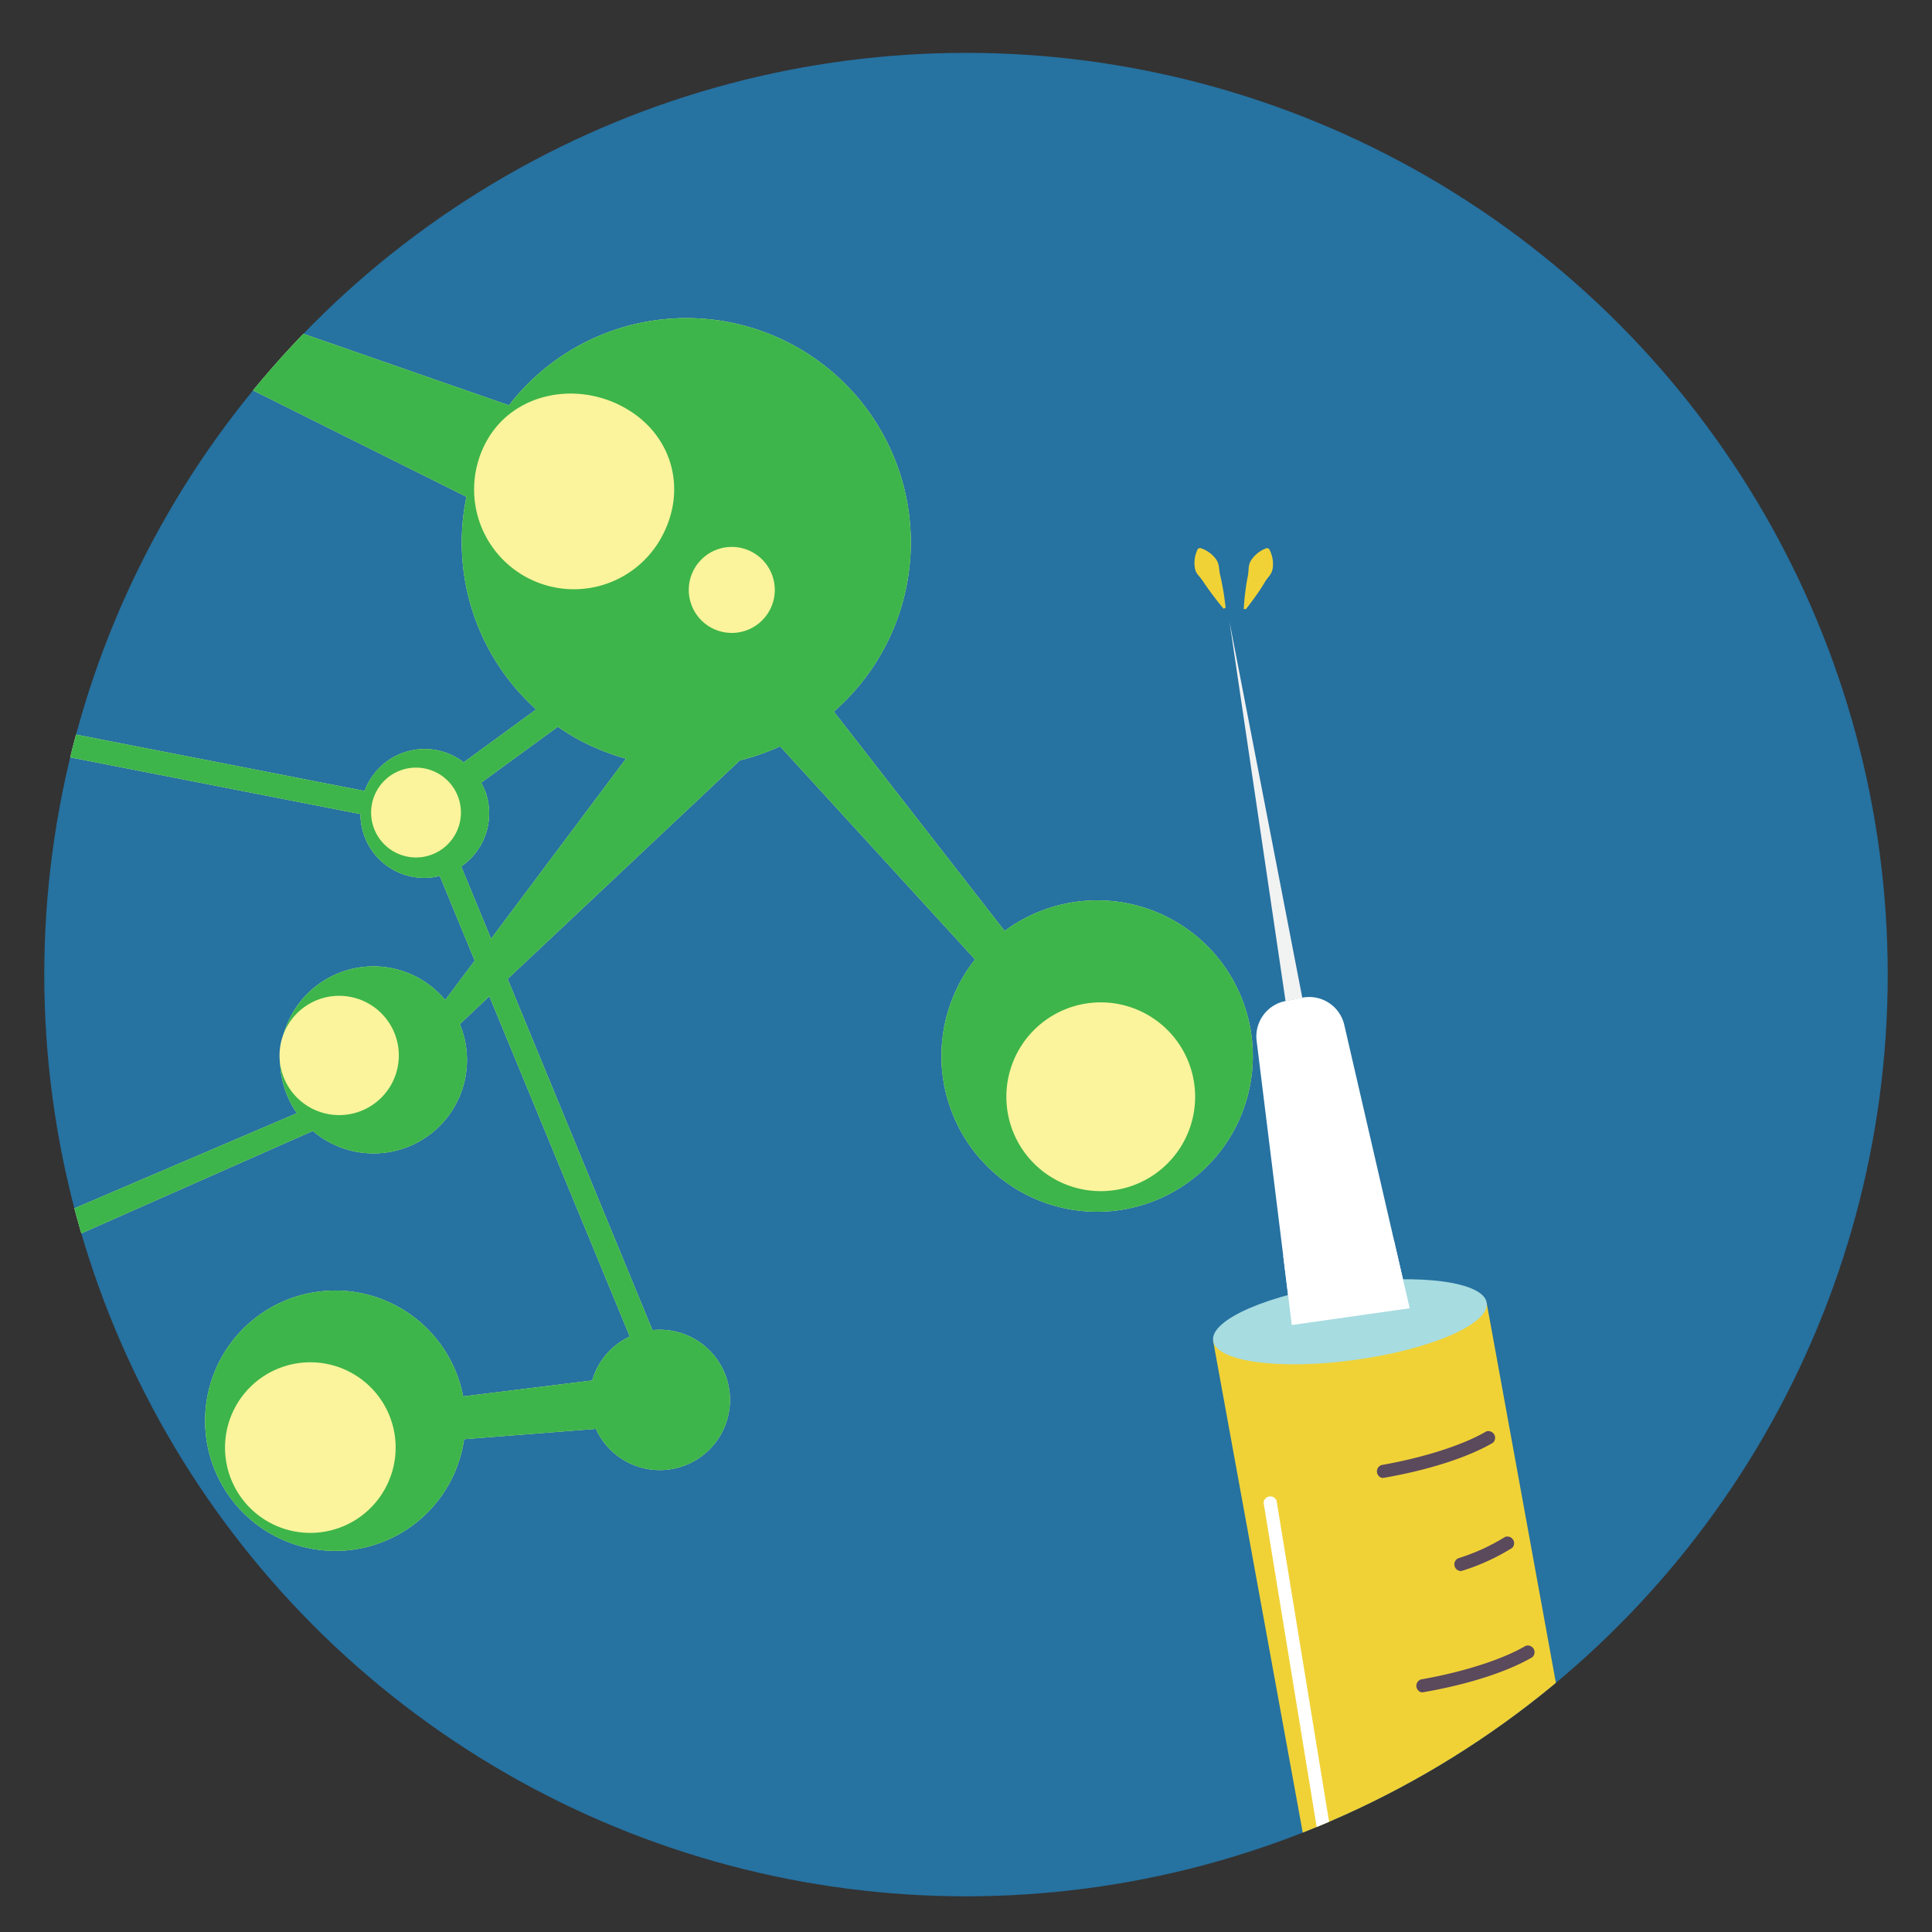 <svg xmlns="http://www.w3.org/2000/svg" xmlns:xlink="http://www.w3.org/1999/xlink" viewBox="0 0 576 576"><rect x="0" y="0" width="576" height="576" fill="#333333" stroke="none"/><defs><style>.cls-1{fill:none;}.cls-2{isolation:isolate;}.cls-3{clip-path:url(#clip-path);}.cls-4{fill:#2672a1;}.cls-5{clip-path:url(#clip-path-2);}.cls-6{fill:#f7f3a8;}.cls-17,.cls-6,.cls-8{mix-blend-mode:overlay;}.cls-7{fill:#3db54a;}.cls-9{fill:#fbf49c;}.cls-10{fill:#fff;}.cls-11{fill:#f1f2f2;}.cls-12{fill:#f0d237;}.cls-13{fill:#a7dce1;}.cls-14{fill:#5b495c;}.cls-15{clip-path:url(#clip-path-3);}.cls-16{fill:#be1e2d;}.cls-17{fill:#f6faf5;}</style><clipPath id="clip-path"><circle class="cls-1" cx="-308" cy="288" r="274.8"/></clipPath><clipPath id="clip-path-2"><circle class="cls-1" cx="288" cy="290.56" r="274.8"/></clipPath><clipPath id="clip-path-3"><circle class="cls-1" cx="884" cy="290.56" r="274.8"/></clipPath></defs><g class="cls-2"><g id="mask"><g class="cls-3"><rect class="cls-4" x="-585.46" y="-2.34" width="871.99" height="581.32"/></g><g class="cls-5"><rect class="cls-4" x="10.54" y="0.22" width="871.99" height="581.32"/><path class="cls-6" d="M344.8,271.93a46.38,46.38,0,0,0-45.29,5.62l-50.92-65.4a66.88,66.88,0,1,0-96.85-91.32L15.12,73.3a20.71,20.71,0,0,0-.71-2.76A20,20,0,0,0-11.23,58.72,20,20,0,0,0-23.07,84.35,20,20,0,0,0,2.58,96.17,19.87,19.87,0,0,0,13.84,85.68l125.22,62.43a67,67,0,0,0,20.79,63.4l-21.6,15.76a19.08,19.08,0,0,0-29.55,8.54L-42.63,206.24a21,21,0,0,0-1.19-6.62,21,21,0,0,0-26.94-12.44,21,21,0,0,0-12.43,26.95,21,21,0,0,0,26.93,12.42,20.84,20.84,0,0,0,12.67-13.37l151.06,29.53a19,19,0,0,0,23.64,18.44l10.42,25.26-8.79,11.73a27.84,27.84,0,0,0-44.23,33.74L3,368.45a32.45,32.45,0,0,0-5.59-4,31.73,31.73,0,0,0-43.16,12.19,31.74,31.74,0,0,0,12.2,43.17A31.7,31.7,0,0,0,9.62,407.63a31.69,31.69,0,0,0-1.19-32.91l84.84-37.54a26.9,26.9,0,0,0,4.51,3.15,27.85,27.85,0,0,0,39.31-35l8.81-8.3,41.86,101.43a20.82,20.82,0,0,0-11.2,13.11l-38.48,4.75a38.81,38.81,0,1,0,.29,12.76L177.66,426a20.92,20.92,0,1,0,16.87-29.44L151.35,291.86l69.22-65.15a67.61,67.61,0,0,0,12-4.2l58.12,63.54a46.42,46.42,0,1,0,54.1-14.12ZM137.51,258.32a19.19,19.19,0,0,0,7.16-22.43,19.72,19.72,0,0,0-1.23-2.53l22.88-16.69c1.74,1.21,3.54,2.36,5.42,3.42a67,67,0,0,0,14.88,6.09l-40.21,53.71Z"/><path class="cls-7" d="M344.8,271.93a46.38,46.38,0,0,0-45.29,5.62l-50.92-65.4a66.88,66.88,0,1,0-96.85-91.32L15.12,73.3a20.71,20.71,0,0,0-.71-2.76A20,20,0,0,0-11.23,58.72,20,20,0,0,0-23.07,84.35,20,20,0,0,0,2.58,96.17,19.87,19.87,0,0,0,13.84,85.68l125.22,62.43a67,67,0,0,0,20.79,63.4l-21.6,15.76a19.08,19.08,0,0,0-29.55,8.54L-42.63,206.24a21,21,0,0,0-1.19-6.62,21,21,0,0,0-26.94-12.44,21,21,0,0,0-12.43,26.95,21,21,0,0,0,26.93,12.42,20.84,20.84,0,0,0,12.67-13.37l151.06,29.53a19,19,0,0,0,23.64,18.44l10.42,25.26-8.79,11.73a27.84,27.84,0,0,0-44.23,33.74L3,368.45a32.45,32.45,0,0,0-5.59-4,31.73,31.73,0,0,0-43.16,12.19,31.74,31.74,0,0,0,12.2,43.17A31.7,31.7,0,0,0,9.62,407.63a31.69,31.69,0,0,0-1.19-32.91l84.84-37.54a26.9,26.9,0,0,0,4.51,3.15,27.85,27.85,0,0,0,39.31-35l8.81-8.3,41.86,101.43a20.82,20.82,0,0,0-11.2,13.11l-38.48,4.75a38.81,38.81,0,1,0,.29,12.76L177.66,426a20.92,20.92,0,1,0,16.87-29.44L151.35,291.86l69.22-65.15a67.61,67.61,0,0,0,12-4.2l58.12,63.54a46.42,46.42,0,1,0,54.1-14.12ZM137.51,258.32a19.19,19.19,0,0,0,7.16-22.43,19.72,19.72,0,0,0-1.23-2.53l22.88-16.69c1.74,1.21,3.54,2.36,5.42,3.42a67,67,0,0,0,14.88,6.09l-40.21,53.71Z"/><g class="cls-8"><path class="cls-9" d="M92.45,330.19a17.78,17.78,0,1,1,24.19-6.84A17.77,17.77,0,0,1,92.45,330.19Z"/><path class="cls-9" d="M119.41,229.68a13.39,13.39,0,1,1-7.94,17.21A13.4,13.4,0,0,1,119.41,229.68Z"/><path class="cls-9" d="M222.62,187.9a12.82,12.82,0,1,1,7.58-16.46A12.82,12.82,0,0,1,222.62,187.9Z"/><path class="cls-9" d="M317.45,353a28.14,28.14,0,1,1,36.74-15.29A28.14,28.14,0,0,1,317.45,353Z"/><path class="cls-9" d="M145.18,131.32c8.06-14.3,26.79-17.79,41.1-9.73s18.8,24.62,10.74,38.94a29.75,29.75,0,1,1-51.84-29.21Z"/><path class="cls-9" d="M115.8,441.81a25.43,25.43,0,1,1-13.07-33.52A25.41,25.41,0,0,1,115.8,441.81Z"/></g><path class="cls-10" d="M382.57,374.38l2.56,20.7a136.11,136.11,0,0,0,17.28-1.32,134.21,134.21,0,0,0,17.87-3.65l-4.7-20.36a134.58,134.58,0,0,0-16.3,1.3A136.74,136.74,0,0,0,382.57,374.38Z"/><polygon class="cls-11" points="388.27 297.51 366.56 185.34 383.27 298.48 388.27 297.51"/><path class="cls-12" d="M361.67,399.71l45.11,247.56.13,0c-.86-6.27,16.7-13.87,39.23-17,21.22-2.92,39.28-.81,42,4.69L443.24,388.47Z"/><ellipse class="cls-13" cx="402.45" cy="394.09" rx="41.17" ry="11.47" transform="translate(-50.04 58.64) rotate(-7.85)"/><path class="cls-14" d="M412.24,440.59l.33,0c13.21-2.27,25.06-6.08,32.5-10.43a2,2,0,0,0-2-3.38c-6.95,4.07-18.6,7.79-31.18,10a2,2,0,0,0,.33,3.88Z"/><path class="cls-14" d="M437.05,569.47l.33,0c13.21-2.28,25.06-6.08,32.49-10.44a2,2,0,0,0-2-3.37c-6.95,4.07-18.6,7.79-31.18,10a2,2,0,0,0,.33,3.88Z"/><path class="cls-14" d="M424,504.51a2,2,0,0,0,.34,0c13.21-2.27,25.06-6.07,32.49-10.43a2,2,0,0,0-2-3.38c-6.95,4.07-18.6,7.8-31.18,10a2,2,0,0,0,.32,3.88Z"/><path class="cls-14" d="M435.38,468.38a2.17,2.17,0,0,0,.62-.1,63.57,63.57,0,0,0,14.86-6.81,2,2,0,0,0-2.18-3.24,60,60,0,0,1-13.91,6.34,2,2,0,0,0,.61,3.81Z"/><path class="cls-14" d="M447.75,533.4a2,2,0,0,0,.62-.1,63.6,63.6,0,0,0,14.86-6.8,2,2,0,0,0-2.19-3.25,59.12,59.12,0,0,1-13.91,6.34,2,2,0,0,0,.62,3.81Z"/><path class="cls-10" d="M374.65,310.34l7.92,64,2.56,20.7,35.15-5-4.7-20.36-14.8-64.11a10.74,10.74,0,0,0-12.51-8.13l-5,1A10.75,10.75,0,0,0,374.65,310.34Z"/><path class="cls-10" d="M397.42,564.37a1.73,1.73,0,0,0,.32,0,2,2,0,0,0,1.62-2.24L380.59,447.4a2,2,0,0,0-3.86.63l18.77,114.7A1.94,1.94,0,0,0,397.42,564.37Z"/><path class="cls-12" d="M371.43,181.63c.27-.33.53-.67.79-1l.75-1c.5-.67,1-1.36,1.46-2l.7-1,.68-1,.66-1.05.64-1.06c.41-.71,1-1.36,1.46-2a5.4,5.4,0,0,0,.6-1.07,5.32,5.32,0,0,0,.3-1.19,9.36,9.36,0,0,0-1.13-5.63l-.63-.24a9.08,9.08,0,0,0-2.78,1.54,9,9,0,0,0-1.8,1.92,4.62,4.62,0,0,0-.56,1.08,5.36,5.36,0,0,0-.27,1.2c-.09.84-.1,1.7-.26,2.5l-.23,1.21-.21,1.22-.18,1.24-.16,1.23c-.1.83-.2,1.66-.27,2.5l-.11,1.26c0,.42-.07.84-.08,1.27Z"/><path class="cls-12" d="M365.39,181.23c0-.43-.09-.85-.13-1.27l-.16-1.25c-.11-.83-.24-1.66-.37-2.48l-.22-1.23-.23-1.23-.25-1.21-.28-1.2c-.19-.8-.24-1.66-.36-2.49a5.12,5.12,0,0,0-.31-1.18,4.86,4.86,0,0,0-.61-1.06,9.12,9.12,0,0,0-1.87-1.85,9.25,9.25,0,0,0-2.85-1.42l-.62.26a9.26,9.26,0,0,0-.9,5.67,4.65,4.65,0,0,0,.35,1.17,4.77,4.77,0,0,0,.64,1c.52.66,1.1,1.29,1.54,2l.68,1,.7,1,.72,1,.75,1c.5.66,1,1.33,1.53,2l.8,1c.27.32.54.65.82,1Z"/></g><g class="cls-15"><path class="cls-16" d="M956.76,193.26a14.59,14.59,0,0,0-14.43,12.59c-11.78,3.08-30.8,7.94-43.71,10.65-28.87,6.06-47,6.8-55.68,6.66A89.22,89.22,0,0,0,837,208.59c6.34-6.1,20.47-18.39,45.23-33.5,10.63-6.49,26.55-15.32,37.3-21.19a16,16,0,1,0-5.11-11.68,15.3,15.3,0,0,0,.28,2.72c-10.14,6.87-25.57,17.21-36.35,23.78-25,15.26-41.79,22-50.07,24.83a122.64,122.64,0,0,0-9.61-13.66c4.4-8.45,13.53-23.93,30.41-44.73,3.93-4.84,7.14-8.64,9.82-11.74a13,13,0,0,0,3.26.46,13.31,13.31,0,1,0-10.26-5c-2.19,3.27-5,7.1-8.6,11.58-17.05,21-29.94,32.86-37.22,38.81a77.86,77.86,0,0,0-15.45-7.13c1.18-9.09,4.51-27.16,13.86-53.52,3.83-10.8,9.9-26,14.46-37.16.4,0,.78.12,1.18.12a16.23,16.23,0,1,0-10.33-3.87c-3.52,11.6-8.45,27.48-12.33,38.42-10.28,29-19.41,45-23.87,51.84a138.54,138.54,0,0,0-18.06-1.67C753.48,149,749,130,747.83,98.43c-.45-11.91-.41-29.1-.3-41.3a20.31,20.31,0,1,0-9.9,1.46c1,12.07,2.31,28.57,2.75,40.12,1.23,32.05-1.62,50.54-3.18,58a135.21,135.21,0,0,0-13.91,1.82A109.92,109.92,0,0,0,712,161.26c-5.81-6.87-17-21.65-30.35-46.8-2.64-5-4.78-9.09-6.55-12.51a16.62,16.62,0,1,0-11.23,4.43,16.33,16.33,0,0,0,4-.54,128.41,128.41,0,0,1,7.21,12.1c12.76,24.11,18.62,40.67,21.21,49.64a66.61,66.61,0,0,0-17.46,12.9c-.11.1-.2.23-.3.34-6-4.75-12.92-10.52-20.51-17.49-8.46-7.77-20.1-19.34-28.61-27.93a16.69,16.69,0,1,0-6.26,7.62c9.22,7.72,21.49,18.14,29.83,25.8,7.87,7.23,14.34,13.71,19.65,19.39a84.36,84.36,0,0,0-9.08,17c-8.88-1.69-26.87-6.09-53-17.19-10.76-4.58-25.92-11.75-36.86-17a16.88,16.88,0,0,0,.47-3.79,16.87,16.87,0,1,0-5.67,12.44c11.47,4.25,28,10.47,39.14,15.23,28,11.92,43.42,21.94,50.12,26.86A78,78,0,0,0,655,238.83c-4.66,1-13.94,1.65-32.22.53-11.31-.69-27.35-2.3-39.32-3.59a20,20,0,1,0-1.16,9.8c12.1.17,28.54.53,40,1.23,19.79,1.22,28.9,3.21,33,5,.58,4.79,1.59,10.16,2.78,15.47-4.31,2.64-22,12.69-56.42,22.59a168.34,168.34,0,0,1-20.44,4.53,13.22,13.22,0,1,0,.6,9.12c5.6-1.71,13-3.94,21.9-6.49,34.28-9.85,53.49-10.8,59.23-10.83,1.31,4.54,2.7,8.88,4.25,13-7.15,7.3-19.36,18.5-38.24,32-7.31,5.22-17.28,11.87-26.14,17.66a21.29,21.29,0,1,0,4.71,7.89c8.49-6.62,18.28-14.14,25.76-19.49,17.54-12.54,31-20.18,40.07-24.69A59.56,59.56,0,0,0,686,328.2c-3.85,8.86-11.83,24.8-26.88,46.37-3.69,5.29-6.85,9.57-9.53,13.08a13.43,13.43,0,1,0,6.26,6c2.3-4,5.33-9,9.38-14.77,15.52-22.25,27.52-35,34.34-41.47a86.08,86.08,0,0,0,15.87,6.27c-.54,9.23-2.57,27.4-9.92,54.16-3,10.77-7.73,25.86-11.43,37.26a15.94,15.94,0,1,0,9.41,2.64c2.64-11.69,6.25-27.14,9.21-37.93,7.85-28.59,15.54-45.1,19.61-52.68a145.64,145.64,0,0,0,18.36,1.17c1.39,4.79,2.84,13.37,4,28.63.92,12.6,1.49,31.18,1.79,43.42a16.08,16.08,0,1,0,10-2.41c-1.47-12.13-3.45-29.5-4.33-41.55-1.1-15-.89-23.69-.18-28.75a87.85,87.85,0,0,0,20.48-4.84c2.84,4.14,7.1,12,13.5,26.54,3.54,8.06,6.49,15.37,8.69,21.08a16,16,0,1,0,9.07-2.82l-.27,0c-3.08-5.46-6.92-12.74-10.67-21.28-6.32-14.4-9-23-9.79-28.11,2.91-1.45,5.82-3,8.75-4.7,2.71-1.59,5.57-3.29,8.45-5.1,7.45,5.11,22.15,16.37,41.59,37,5.78,6.14,13.12,14.45,19.73,22.08a19.85,19.85,0,0,0-2.59,9.68,20.28,20.28,0,1,0,8.53-16.41c-7-6.91-14.62-14.48-20.24-20.46-18.32-19.47-28.31-33.69-33.29-41.75a53.78,53.78,0,0,0,10-10.69,59.48,59.48,0,0,0,3.32-5.61c5.2,1.73,12.81,5,24,10.74,11.67,6,28.63,15.67,39.18,21.76a13.16,13.16,0,1,0,3.49-9.75c-11.15-5.07-28-12.86-39.26-18.64-11.7-6-18.93-10.41-23.4-13.64a99.06,99.06,0,0,0,4.51-19.64c9.19-.7,27.5-1.13,55.06,2.59,7.06.95,13,2,17.89,3.06a14.63,14.63,0,1,0,1.85-8.47c-5.06-.38-11.36-1-18.74-2-29.42-4-46.82-9.38-54.87-12.41,0-1.22.07-2.45.07-3.67a119.69,119.69,0,0,0-.6-12c8-3.63,25.43-10.49,53.83-16.45,12.94-2.72,32.4-5.93,44.41-7.84a14.63,14.63,0,1,0,12.2-22.7Z"/><circle class="cls-17" cx="580.21" cy="354" r="7.72"/><path class="cls-17" d="M564.09,223.7a9.4,9.4,0,1,1-13.29,0A9.39,9.39,0,0,1,564.09,223.7Z"/></g></g></g></svg>
